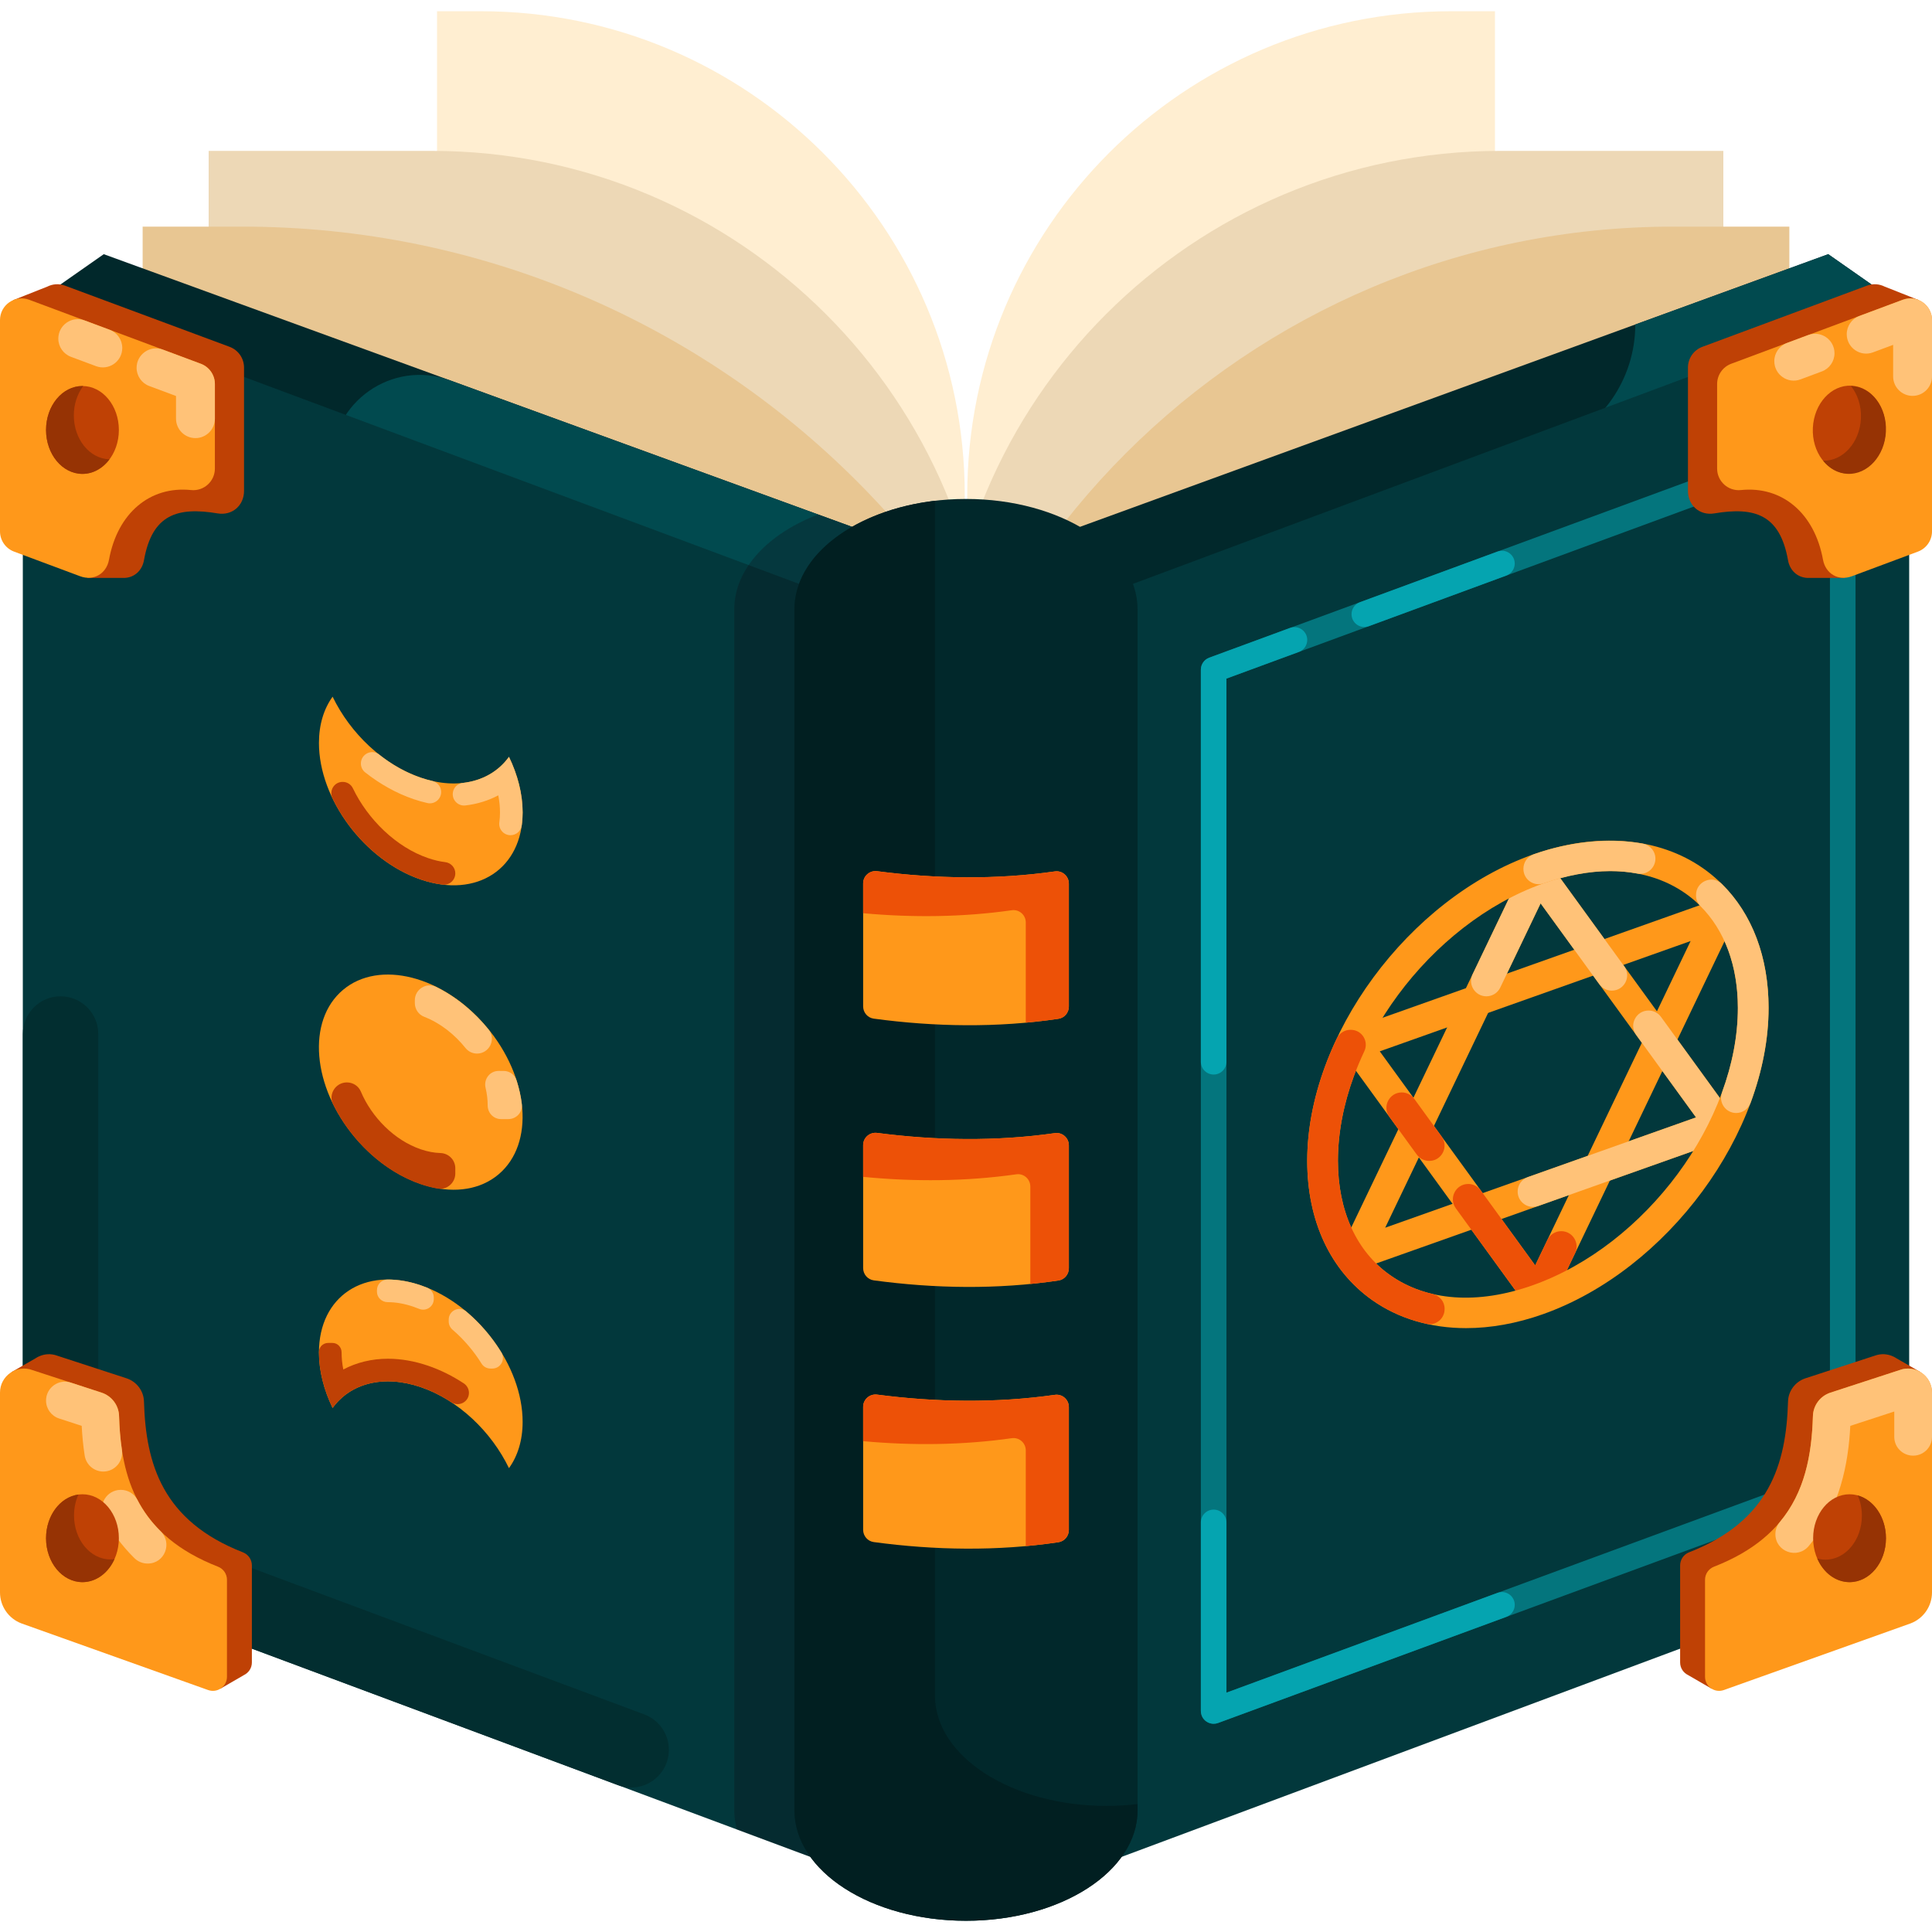 <svg id="Layer_1" enable-background="new 0 0 512 512" height="512" viewBox="0 0 512 512" width="512" xmlns="http://www.w3.org/2000/svg"><g><g fill="#ffeed1"><path d="m255.67 318.738h-139.85v-315.763h11.595c70.833 0 128.255 57.422 128.255 128.255z"/><path d="m256.33 318.738h139.85v-315.763h-11.595c-70.833 0-128.255 57.422-128.255 128.255z"/></g><g fill="#edd8b6"><path d="m262.142 348.106h-206.846v-308.118h59.139c81.576 0 147.707 66.131 147.707 147.707z"/><path d="m249.858 348.106h206.846v-308.118h-59.139c-81.576 0-147.707 66.131-147.707 147.707z"/></g><g fill="#e8c692"><path d="m294.506 379.945h-256.704v-319.886h26.43c127.177 0 230.275 103.097 230.275 230.275v89.611z"/><path d="m238.297 379.945h235.901v-319.886h-30.836c-113.254 0-205.065 91.811-205.065 205.065z"/></g><path d="m256 150.625-228.502-83.265c-7.713 5.398-10.49 7.342-18.203 12.74v260.553h493.408v-260.553c-7.712-5.398-10.49-7.342-18.203-12.74z" fill="#01282b"/><path d="m484.502 67.36-51.133 18.633c0 14.594-9.125 27.632-22.837 32.628v222.032h92.173v-260.553c-7.713-5.398-10.491-7.342-18.203-12.74z" fill="#014a4f"/><path d="m87.855 122.735v217.918h147.613v-197.51l-116.249-42.361c-15.24-5.553-31.364 5.732-31.364 21.953z" fill="#014a4f"/><path d="m240.06 501.524-221.102-82.433c-7.729-2.882-12.91-10.7-12.91-19.481v-300.93c0-10.099 9.281-17.183 18.17-13.869l215.842 80.472z" fill="#02383c"/><g><path d="m271.94 501.524 221.102-82.433c7.729-2.882 12.91-10.7 12.91-19.481v-300.93c0-10.099-9.281-17.183-18.17-13.869l-215.842 80.472z" fill="#02383c"/></g><path d="m285.529 161.484c0-6.824-3.642-13.098-9.729-18.074l-19.8 7.215-39.192-14.281c-13.303 5.104-22.218 14.451-22.218 25.14v318.286c0 1.727.246 3.415.692 5.059l44.778 16.694v-160.87h45.469z" fill="#13070c" opacity=".25"/><path d="m256 132.229c-25.112 0-45.469 13.098-45.469 29.255v318.286c0 16.157 20.357 29.255 45.469 29.255s45.469-13.098 45.469-29.255v-318.286c0-16.157-20.357-29.255-45.469-29.255z" fill="#01282b"/><path d="m293.244 478.586c-25.112 0-45.469-13.098-45.469-29.255v-316.615c-21.183 2.492-37.244 14.419-37.244 28.769v318.285c0 16.157 20.357 29.255 45.469 29.255s45.469-13.098 45.469-29.255v-1.671c-2.669.314-5.415.487-8.225.487z" fill="#011f21"/><path d="m60.849 91.911-43.622-16.212c-1.638-.611-3.318-.439-4.71.27v-.005l-9.03 3.575v8.976h5.809v52.297c0 2.394 1.485 4.536 3.728 5.372 2.653.989 6.403 2.388 10.177 3.795v3.175h9.369c.016.001.032-.001.048 0h.503v-.007c2.482-.138 4.544-1.915 5.036-4.681 2.169-12.184 8.885-14.183 19.54-12.408 3.826.638 6.975-2.087 6.975-5.966 0-8.208 0-25.504 0-32.682.001-2.454-1.524-4.642-3.823-5.499z" fill="#bf4105"/><path d="m56.946 124.173v-22.398c0-2.394-1.487-4.536-3.731-5.373l-45.477-16.96c-3.747-1.397-7.738 1.374-7.738 5.373v55.996c0 2.394 1.487 4.536 3.731 5.373l17.51 6.53c3.557 1.326 6.964-.658 7.647-4.392 2.254-12.326 10.817-19.578 21.749-18.451 3.375.348 6.309-2.305 6.309-5.698z" fill="#ff981a"/><g><ellipse cx="21.852" cy="113.942" fill="#bf4105" rx="9.65" ry="11.644"/></g><path d="m19.564 110.086c0-2.993.944-5.713 2.482-7.776-.065-.002-.129-.012-.194-.012-5.33 0-9.651 5.213-9.651 11.644s4.321 11.644 9.651 11.644c2.849 0 5.402-1.499 7.169-3.869-5.24-.125-9.457-5.279-9.457-11.631z" fill="#963304"/><g fill="#ffc278"><path d="m29.052 87.391-6.651-2.48c-3.365-1.255-6.949 1.234-6.949 4.825 0 2.15 1.336 4.074 3.35 4.825l6.651 2.48c3.365 1.255 6.949-1.234 6.949-4.825 0-2.15-1.336-4.074-3.35-4.825z"/><path d="m53.216 96.402-10.067-3.754c-3.365-1.255-6.949 1.234-6.949 4.825 0 2.15 1.336 4.074 3.35 4.825l7.097 2.647v6.006c0 2.844 2.306 5.15 5.15 5.15 2.844 0 5.15-2.306 5.15-5.15v-9.177c-.001-2.394-1.488-4.536-3.731-5.372z"/></g><g><g><g><path d="m359.164 336.553c-1.134 0-2.241-.474-3.026-1.348-1.102-1.225-1.356-2.993-.644-4.479l48.398-100.999c.618-1.292 1.872-2.164 3.3-2.294 1.435-.133 2.818.503 3.66 1.661l48.398 66.655c.754 1.038.973 2.37.593 3.595-.38 1.226-1.316 2.2-2.525 2.629l-96.795 34.345c-.446.158-.905.235-1.359.235zm49.115-97.154-41.19 85.957 82.379-29.23z" fill="#ff981a"/></g><g><path d="m407.56 347.323c-1.295 0-2.523-.618-3.292-1.678l-48.398-66.655c-.753-1.038-.973-2.37-.593-3.595.38-1.226 1.316-2.2 2.525-2.629l96.795-34.346c1.555-.553 3.284-.111 4.384 1.114 1.102 1.224 1.356 2.993.644 4.478l-48.398 101.001c-.618 1.292-1.872 2.162-3.3 2.292-.122.013-.245.018-.367.018zm-41.908-68.709 41.189 56.727 41.19-85.958z" fill="#ff981a"/></g><g fill="#ffc278"><path d="m427.146 262.528c3.323 0 5.245-3.769 3.292-6.458l-19.586-26.975c-.842-1.159-2.225-1.794-3.66-1.661-1.428.13-2.682 1.001-3.3 2.294l-13.647 28.478c-1.294 2.7.674 5.826 3.668 5.826 1.565 0 2.992-.898 3.668-2.31l10.697-22.323 15.575 21.451c.767 1.054 1.991 1.678 3.293 1.678z"/><path d="m459.182 295.656-19.005-26.174c-.765-1.054-1.989-1.678-3.292-1.678-3.323 0-5.245 3.769-3.292 6.458l15.874 21.863-44.568 15.814c-1.623.576-2.708 2.112-2.708 3.834 0 2.81 2.781 4.773 5.428 3.834l49.698-17.634c1.687-.598 2.842-2.256 2.698-4.182-.057-.773-.377-1.507-.833-2.135z"/></g><g fill="#ed5107"><path d="m382.049 301.197-7.27-10.013c-.765-1.054-1.989-1.678-3.292-1.678-3.323 0-5.245 3.769-3.292 6.458l7.27 10.013c.765 1.054 1.989 1.678 3.292 1.678 3.324.001 5.245-3.768 3.292-6.458z"/><path d="m410.08 328.583-3.239 6.759-14.45-19.902c-.765-1.054-1.989-1.678-3.292-1.678-3.323 0-5.244 3.769-3.292 6.458l18.461 25.425c.769 1.059 1.997 1.678 3.292 1.678.122 0 .245-.005.368-.017 1.427-.13 2.682-1 3.3-2.292l6.189-12.915c1.294-2.7-.674-5.826-3.669-5.826-1.565 0-2.992.898-3.668 2.31z"/></g></g><g><path d="m388.519 351.966c-9.317 0-17.882-2.492-24.841-7.406-11.123-7.857-17.249-20.976-17.249-36.942 0-33.049 26.813-69.45 59.771-81.144 16.912-6.003 33.405-4.653 45.241 3.707 11.123 7.856 17.249 20.976 17.249 36.942 0 33.049-26.813 69.45-59.77 81.144-6.971 2.474-13.871 3.699-20.401 3.699zm38.192-121.12c-5.592 0-11.584 1.094-17.791 3.295-29.971 10.635-54.355 43.597-54.355 73.477 0 13.249 4.904 24.008 13.808 30.296 9.787 6.914 23.222 7.867 37.828 2.687 29.971-10.635 54.354-43.597 54.354-73.477 0-13.249-4.904-24.008-13.806-30.296-5.631-3.977-12.468-5.982-20.038-5.982z" fill="#ff981a"/></g><g fill="#ffc278"><path d="m435.32 223.562c-8.922-1.597-19.109-.601-28.883 2.833-1.623.57-2.714 2.102-2.714 3.822v.071c0 2.77 2.727 4.724 5.343 3.814 5.854-2.034 12.108-3.257 17.644-3.257 2.499 0 4.913.226 7.232.669 2.475.472 4.759-1.445 4.759-3.965.001-1.977-1.435-3.638-3.381-3.987z"/><path d="m449.468 237.155v.137c0 1.041.389 2.055 1.126 2.791 6.453 6.443 9.96 15.849 9.96 27.04 0 7.403-1.5 14.995-4.21 22.39-.968 2.642.955 5.444 3.769 5.444 1.7 0 3.207-1.072 3.798-2.667 3.074-8.303 4.779-16.841 4.779-25.168 0-13.442-4.289-24.871-12.372-32.857-2.537-2.506-6.85-.677-6.85 2.89z"/></g><path d="m382.833 346.805c0-1.88-1.328-3.461-3.159-3.885-4.132-.959-7.934-2.627-11.302-5.006-8.904-6.287-13.808-17.047-13.808-30.296 0-9.64 2.547-19.598 6.995-29.025 1.246-2.642-.652-5.681-3.573-5.681h-.117c-1.548 0-2.943.906-3.606 2.306-4.98 10.51-7.835 21.632-7.835 32.401 0 15.966 6.126 29.085 17.249 36.942 4.25 3.001 9.101 5.095 14.355 6.272 2.464.552 4.8-1.362 4.8-3.888v-.14z" fill="#ed5107"/></g><g><path d="m321.63 456.819c-.685 0-1.363-.208-1.94-.609-.908-.634-1.45-1.672-1.45-2.781v-275.958c0-1.421.886-2.691 2.219-3.181l166.716-61.37c1.038-.383 2.201-.234 3.111.401.908.634 1.45 1.672 1.45 2.78v275.959c0 1.421-.886 2.691-2.219 3.181l-166.717 61.369c-.38.14-.776.209-1.17.209zm3.39-276.984v268.734l159.936-58.875v-268.733zm163.326 212.224h.013z" fill="#04757d"/></g><path d="m508.513 79.539-9.03-3.576v.005c-1.392-.709-3.072-.88-4.71-.27l-43.622 16.212c-2.299.857-3.824 3.045-3.824 5.499v32.682c0 3.879 3.148 6.604 6.975 5.966 10.655-1.776 17.372.223 19.54 12.408.492 2.767 2.555 4.544 5.036 4.681v.007h.5c.017-.001.034.001.052 0h9.369v-3.175c3.773-1.407 7.523-2.806 10.177-3.795 2.243-.836 3.729-2.978 3.729-5.372v-52.296h5.809v-8.976z" fill="#bf4105"/><path d="m455.054 124.173v-22.398c0-2.394 1.487-4.536 3.731-5.373l45.478-16.959c3.747-1.397 7.738 1.374 7.738 5.373v55.996c0 2.394-1.487 4.536-3.731 5.373l-17.51 6.53c-3.557 1.326-6.964-.658-7.647-4.392-2.254-12.326-10.817-19.578-21.749-18.451-3.376.347-6.31-2.306-6.31-5.699z" fill="#ff981a"/><g><ellipse cx="490.148" cy="113.942" fill="#bf4105" rx="11.644" ry="9.65" transform="matrix(.048 -.999 .999 .048 352.712 598.029)"/></g><path d="m490.709 102.312c-.06-.003-.118.004-.177.002 1.766 2.211 2.795 5.271 2.634 8.611-.307 6.352-4.777 11.302-10.024 11.163 1.631 2.042 3.889 3.362 6.444 3.485 5.324.257 9.891-4.742 10.201-11.166.31-6.423-3.754-11.839-9.078-12.095z" fill="#963304"/><g fill="#ffc278"><path d="m479.212 88.784-5.654 2.108c-2.015.751-3.35 2.675-3.35 4.825 0 3.592 3.584 6.08 6.949 4.825l5.654-2.108c2.015-.751 3.35-2.675 3.35-4.825 0-3.591-3.584-6.08-6.949-4.825z"/><path d="m504.262 79.442-11.507 4.291c-2.015.751-3.35 2.675-3.35 4.825 0 3.592 3.584 6.08 6.949 4.825l5.347-1.994v8.372c0 2.844 2.306 5.15 5.15 5.15 2.844 0 5.15-2.306 5.15-5.15v-14.946c-.001-3.999-3.992-6.77-7.739-5.373z"/></g><path d="m508.94 363.615-6.34-3.64c-.243-.165-.499-.308-.763-.438l-.07-.04v.008c-1.489-.714-3.263-.869-4.991-.214l-18.286 5.963c-2.678.873-4.56 3.32-4.642 6.136-.484 16.606-4.913 31.681-26.235 39.995-1.425.556-2.362 1.931-2.362 3.461v25.713c0 1.534.905 2.783 2.147 3.368v.006l6.232 3.608v-4.683l46.101-16.452c3.411-1.293 5.668-4.562 5.668-8.21v-47.629h3.542v-6.952z" fill="#bf4105"/><path d="m451.852 418.657v25.713c0 2.583 2.559 4.376 4.991 3.508l49.489-17.661c3.411-1.293 5.668-4.562 5.668-8.21v-52.954c0-4.454-4.457-7.531-8.622-5.952l-18.286 5.963c-2.678.873-4.56 3.32-4.642 6.136-.484 16.606-4.913 31.681-26.235 39.995-1.426.556-2.363 1.932-2.363 3.462z" fill="#ff981a"/><path d="m490.35 377.867 11.65-3.8v6.716c0 2.749 2.229 4.978 4.978 4.978h.044c2.749 0 4.978-2.229 4.978-4.978v-11.732c0-4.454-4.457-7.531-8.622-5.952l-18.286 5.963c-2.703.882-4.56 3.366-4.645 6.208-.311 10.411-2.186 20.216-8.809 28.127-.74.884-1.138 2.006-1.138 3.16 0 4.693 5.855 6.742 8.853 3.131 8.349-10.056 10.486-21.955 10.997-31.821z" fill="#ffc278"/><g><ellipse cx="490.148" cy="407.64" fill="#bf4105" rx="9.65" ry="11.644"/></g><path d="m492.319 396.302c.697 1.61 1.097 3.438 1.097 5.38 0 6.431-4.321 11.644-9.651 11.644-.748 0-1.472-.113-2.171-.307 1.611 3.721 4.834 6.264 8.554 6.264 5.33 0 9.651-5.213 9.651-11.644 0-5.528-3.197-10.147-7.48-11.337z" fill="#963304"/><g><ellipse cx="111.513" cy="286.853" fill="#ff981a" rx="22.776" ry="31.98" transform="matrix(.764 -.645 .645 .764 -158.713 139.551)"/></g><path d="m111.513 206.095c-9.988-3.406-18.702-11.808-23.369-21.464-2.298 3.187-3.619 7.342-3.619 12.26 0 14.905 12.083 31.109 26.988 36.192s26.988-2.879 26.988-17.784c0-4.917-1.322-9.974-3.619-14.728-4.667 6.473-13.381 8.93-23.369 5.524z" fill="#ff981a"/><path d="m111.513 367.61c-9.988-3.406-18.702-.948-23.369 5.524-2.298-4.754-3.619-9.811-3.619-14.728 0-14.905 12.083-22.867 26.988-17.784s26.988 21.287 26.988 36.192c0 4.917-1.322 9.073-3.619 12.26-4.667-9.656-13.381-18.058-23.369-21.464z" fill="#ff981a"/><path d="m321.63 400.06c-1.872 0-3.39 1.518-3.39 3.39v49.884c0 .728.185 1.461.612 2.05.679.938 1.721 1.434 2.779 1.434.395 0 .791-.069 1.171-.209l76.403-28.125c1.333-.491 2.219-1.761 2.219-3.181 0-2.358-2.348-3.996-4.561-3.181l-71.842 26.446v-45.118c-.001-1.872-1.519-3.39-3.391-3.39z" fill="#05a4b0"/><g fill="#05a4b0"><path d="m358.173 162.771c0 2.358 2.348 3.996 4.561 3.181l36.469-13.425c1.333-.491 2.219-1.761 2.219-3.181 0-2.358-2.348-3.996-4.561-3.181l-36.469 13.425c-1.333.49-2.219 1.76-2.219 3.181z"/><path d="m341.867 166.409-21.409 7.881c-1.333.491-2.219 1.761-2.219 3.181v103.903c0 1.872 1.518 3.39 3.39 3.39 1.872 0 3.39-1.518 3.39-3.39v-101.539l19.19-7.064c1.333-.491 2.219-1.761 2.219-3.181.001-2.358-2.347-3.996-4.561-3.181z"/></g><path d="m116.915 209.885c0-1.414-.99-2.61-2.368-2.925-.996-.227-2.008-.515-3.033-.865-3.944-1.345-7.685-3.472-11.058-6.147-1.945-1.542-4.817-.101-4.817 2.381v.01c0 .904.4 1.772 1.11 2.333 3.937 3.108 8.28 5.55 12.828 7.102 1.232.42 2.46.768 3.681 1.044 1.874.424 3.657-1.011 3.657-2.933z" fill="#ffc278"/><g><path d="m132.051 210.776c.298 1.542.451 3.059.451 4.524 0 .911-.06 1.782-.175 2.611-.252 1.811 1.135 3.426 2.964 3.426 1.514 0 2.778-1.126 2.984-2.625.15-1.091.228-2.229.228-3.412 0-4.917-1.322-9.974-3.619-14.728-2.816 3.906-7.11 6.341-12.265 6.914-1.507.168-2.638 1.458-2.638 2.975 0 1.79 1.559 3.197 3.338 2.992 3.138-.362 6.09-1.274 8.732-2.677z" fill="#ffc278"/><path d="m120.66 231.449c0-1.526-1.147-2.79-2.663-2.973-1.471-.177-2.973-.535-4.547-1.071-8.435-2.876-15.966-10.241-19.942-18.521-.494-1.029-1.542-1.674-2.684-1.674h-.031c-2.229 0-3.649 2.332-2.683 4.341 4.657 9.686 13.391 18.119 23.403 21.534 1.996.681 3.941 1.126 5.813 1.353 1.777.213 3.334-1.199 3.334-2.989z" fill="#bf4105"/></g><path d="m120.66 309.604c0-2.194-1.747-3.971-3.94-4.038-1.645-.05-3.392-.368-5.206-.987-6.981-2.381-13.006-8.477-15.895-15.328-.62-1.472-2.096-2.399-3.693-2.399-2.964 0-4.97 3.105-3.663 5.766 4.693 9.555 13.346 17.844 23.251 21.222 1.514.516 2.999.898 4.445 1.15 2.46.43 4.701-1.502 4.701-3.999z" fill="#bf4105"/><g fill="#ffc278"><path d="m126.417 279.209c3.274 0 5.135-3.803 3.077-6.349-3.823-4.73-8.623-8.72-13.971-11.332-2.58-1.26-5.586.678-5.586 3.549v.747c0 1.603.972 3.054 2.466 3.632 4.263 1.651 8.044 4.64 10.976 8.298.738.921 1.856 1.455 3.038 1.455z"/><path d="m132.131 283.805c-2.339 0-3.99 2.199-3.451 4.475.365 1.54.559 3.089.559 4.619v.039c-.005 1.99 1.538 3.633 3.529 3.633h1.959c2.126 0 3.818-1.846 3.564-3.957-.256-2.131-.741-4.268-1.427-6.377-.474-1.458-1.856-2.432-3.389-2.432z"/></g><path d="m124.277 369.125c0-1.027-.532-1.973-1.392-2.535-2.99-1.956-6.158-3.541-9.435-4.658-3.606-1.23-7.188-1.854-10.644-1.854-4.299 0-8.336.996-11.83 2.852-.298-1.542-.451-3.059-.451-4.523 0-.009 0-.018 0-.026.002-1.366-1.065-2.49-2.431-2.49h-1.133c-1.32 0-2.427 1.05-2.435 2.369v.147c0 4.917 1.322 9.974 3.619 14.728 4.667-6.473 13.381-8.931 23.369-5.524 2.817.961 5.53 2.322 8.079 3.996 2.012 1.32 4.684-.074 4.684-2.482z" fill="#bf4105"/><g fill="#ffc278"><path d="m114.957 343.866c0-1.142-.689-2.178-1.747-2.608-.561-.228-1.127-.441-1.697-.636-3.095-1.055-6.067-1.547-8.835-1.532-1.543.009-2.785 1.275-2.785 2.818v.4c0 1.572 1.301 2.783 2.873 2.78h.031c2.139 0 4.419.408 6.779 1.213.5.17.996.357 1.489.559 1.857.761 3.892-.583 3.892-2.59z"/><path d="m118.915 349.705v.52c0 .835.381 1.614 1.014 2.159 2.997 2.577 5.631 5.668 7.703 9.01.503.812 1.407 1.288 2.362 1.288h.477c2.212 0 3.539-2.425 2.383-4.311-2.483-4.049-5.67-7.765-9.329-10.835-1.824-1.531-4.61-.211-4.61 2.169z"/></g><g><g><path d="m280.497 339.347c-16.16 2.412-32.774 2.143-48.939-.039-1.617-.218-2.816-1.614-2.816-3.245 0-10.865 0-21.729 0-32.594 0-1.985 1.752-3.494 3.721-3.237 15.566 2.03 31.532 2.277 47.095.056 1.958-.279 3.701 1.26 3.701 3.238v32.585c-.001 1.61-1.17 2.998-2.762 3.236z" fill="#ff981a"/></g></g><g><g><path d="m280.497 269.99c-16.16 2.412-32.774 2.143-48.939-.039-1.617-.218-2.816-1.614-2.816-3.245 0-10.865 0-21.729 0-32.594 0-1.985 1.752-3.494 3.721-3.237 15.566 2.03 31.532 2.278 47.095.056 1.958-.279 3.701 1.26 3.701 3.238v32.585c-.001 1.61-1.17 2.998-2.762 3.236z" fill="#ff981a"/></g></g><path d="m279.557 230.931c-15.563 2.221-31.529 1.974-47.095-.056-1.969-.257-3.721 1.252-3.721 3.237v7.9c13.102 1.192 26.392 1.065 39.399-.791 1.958-.279 3.701 1.26 3.701 3.238v26.564c2.896-.264 5.783-.604 8.655-1.032 1.592-.238 2.762-1.626 2.762-3.236 0-10.862 0-21.724 0-32.585 0-1.979-1.743-3.519-3.701-3.239z" fill="#ed5107"/><path d="m279.557 300.288c-15.563 2.221-31.529 1.974-47.095-.056-1.969-.257-3.721 1.252-3.721 3.237v8.413c13.491 1.312 27.197 1.234 40.603-.679 1.958-.279 3.701 1.26 3.701 3.238v25.822c2.492-.246 4.977-.545 7.451-.915 1.592-.238 2.762-1.626 2.762-3.236 0-10.862 0-21.724 0-32.585 0-1.979-1.743-3.519-3.701-3.239z" fill="#ed5107"/><g><g><path d="m280.497 408.703c-16.16 2.412-32.774 2.143-48.939-.039-1.617-.218-2.816-1.614-2.816-3.245 0-10.865 0-21.729 0-32.594 0-1.985 1.752-3.494 3.721-3.237 15.566 2.03 31.532 2.277 47.095.056 1.958-.279 3.701 1.26 3.701 3.238v32.585c-.001 1.611-1.17 2.999-2.762 3.236z" fill="#ff981a"/></g></g><path d="m279.557 369.644c-15.563 2.221-31.529 1.974-47.095-.056-1.969-.257-3.721 1.252-3.721 3.237v9.1c13.102 1.192 26.392 1.065 39.399-.791 1.958-.279 3.701 1.26 3.701 3.238v25.365c2.896-.264 5.783-.604 8.655-1.032 1.592-.238 2.762-1.626 2.762-3.236 0-10.862 0-21.724 0-32.585 0-1.979-1.743-3.519-3.701-3.24z" fill="#ed5107"/><path d="m177.255 463.708c0-4.176-2.594-7.912-6.507-9.37l-144.505-53.876c-.084-.149-.195-.44-.195-.852v-125.578c0-5.523-4.477-10-10-10-5.523 0-10 4.477-10 10v125.578c0 8.781 5.181 16.6 12.91 19.481l144.803 53.987c6.535 2.436 13.494-2.396 13.494-9.37z" fill="#022e30"/><path d="m64.388 411.387c-21.322-8.315-25.751-23.39-26.235-39.995-.082-2.816-1.964-5.263-4.642-6.136l-18.286-5.963c-1.728-.655-3.502-.5-4.991.214v-.008l-.07.04c-.263.13-.519.273-.762.437l-6.341 3.64v6.953h3.542v47.629c0 3.648 2.256 6.917 5.668 8.21l46.101 16.452v4.683l6.232-3.608v-.006c1.242-.585 2.147-1.834 2.147-3.368 0-7.31 0-20.219 0-25.713-.001-1.53-.938-2.905-2.363-3.461z" fill="#bf4105"/><path d="m60.148 418.657v25.713c0 2.583-2.559 4.376-4.991 3.508l-49.489-17.662c-3.412-1.293-5.668-4.561-5.668-8.21v-52.954c0-4.454 4.457-7.531 8.622-5.952l18.286 5.963c2.678.873 4.56 3.32 4.642 6.136.484 16.606 4.913 31.681 26.235 39.995 1.426.557 2.363 1.933 2.363 3.463z" fill="#ff981a"/><g fill="#ffc278"><path d="m32.007 394.826c-3.689 0-6.142 3.907-4.444 7.182 1.971 3.802 4.579 7.492 8.034 10.898.938.924 2.2 1.452 3.517 1.452h.04c4.49 0 6.613-5.423 3.411-8.572-2.611-2.568-4.628-5.372-6.179-8.363-.841-1.619-2.555-2.597-4.379-2.597z"/><path d="m27.38 389.975c3.064 0 5.383-2.731 4.927-5.761-.439-2.914-.664-5.911-.755-8.962-.084-2.835-1.947-5.309-4.644-6.189l-8.156-2.66c-3.232-1.054-6.55 1.355-6.55 4.754 0 2.164 1.392 4.083 3.45 4.754l5.999 1.957c.13 2.51.371 5.153.79 7.863.376 2.438 2.472 4.244 4.939 4.244z"/></g><g><ellipse cx="21.852" cy="407.64" fill="#bf4105" rx="9.65" ry="11.644"/></g><path d="m29.266 413.264c-5.33 0-9.65-5.213-9.65-11.644 0-2.009.422-3.898 1.164-5.548-4.824.644-8.578 5.575-8.578 11.568 0 6.431 4.321 11.644 9.651 11.644 3.665 0 6.853-2.465 8.487-6.097-.354.048-.711.077-1.074.077z" fill="#963304"/></g></svg>